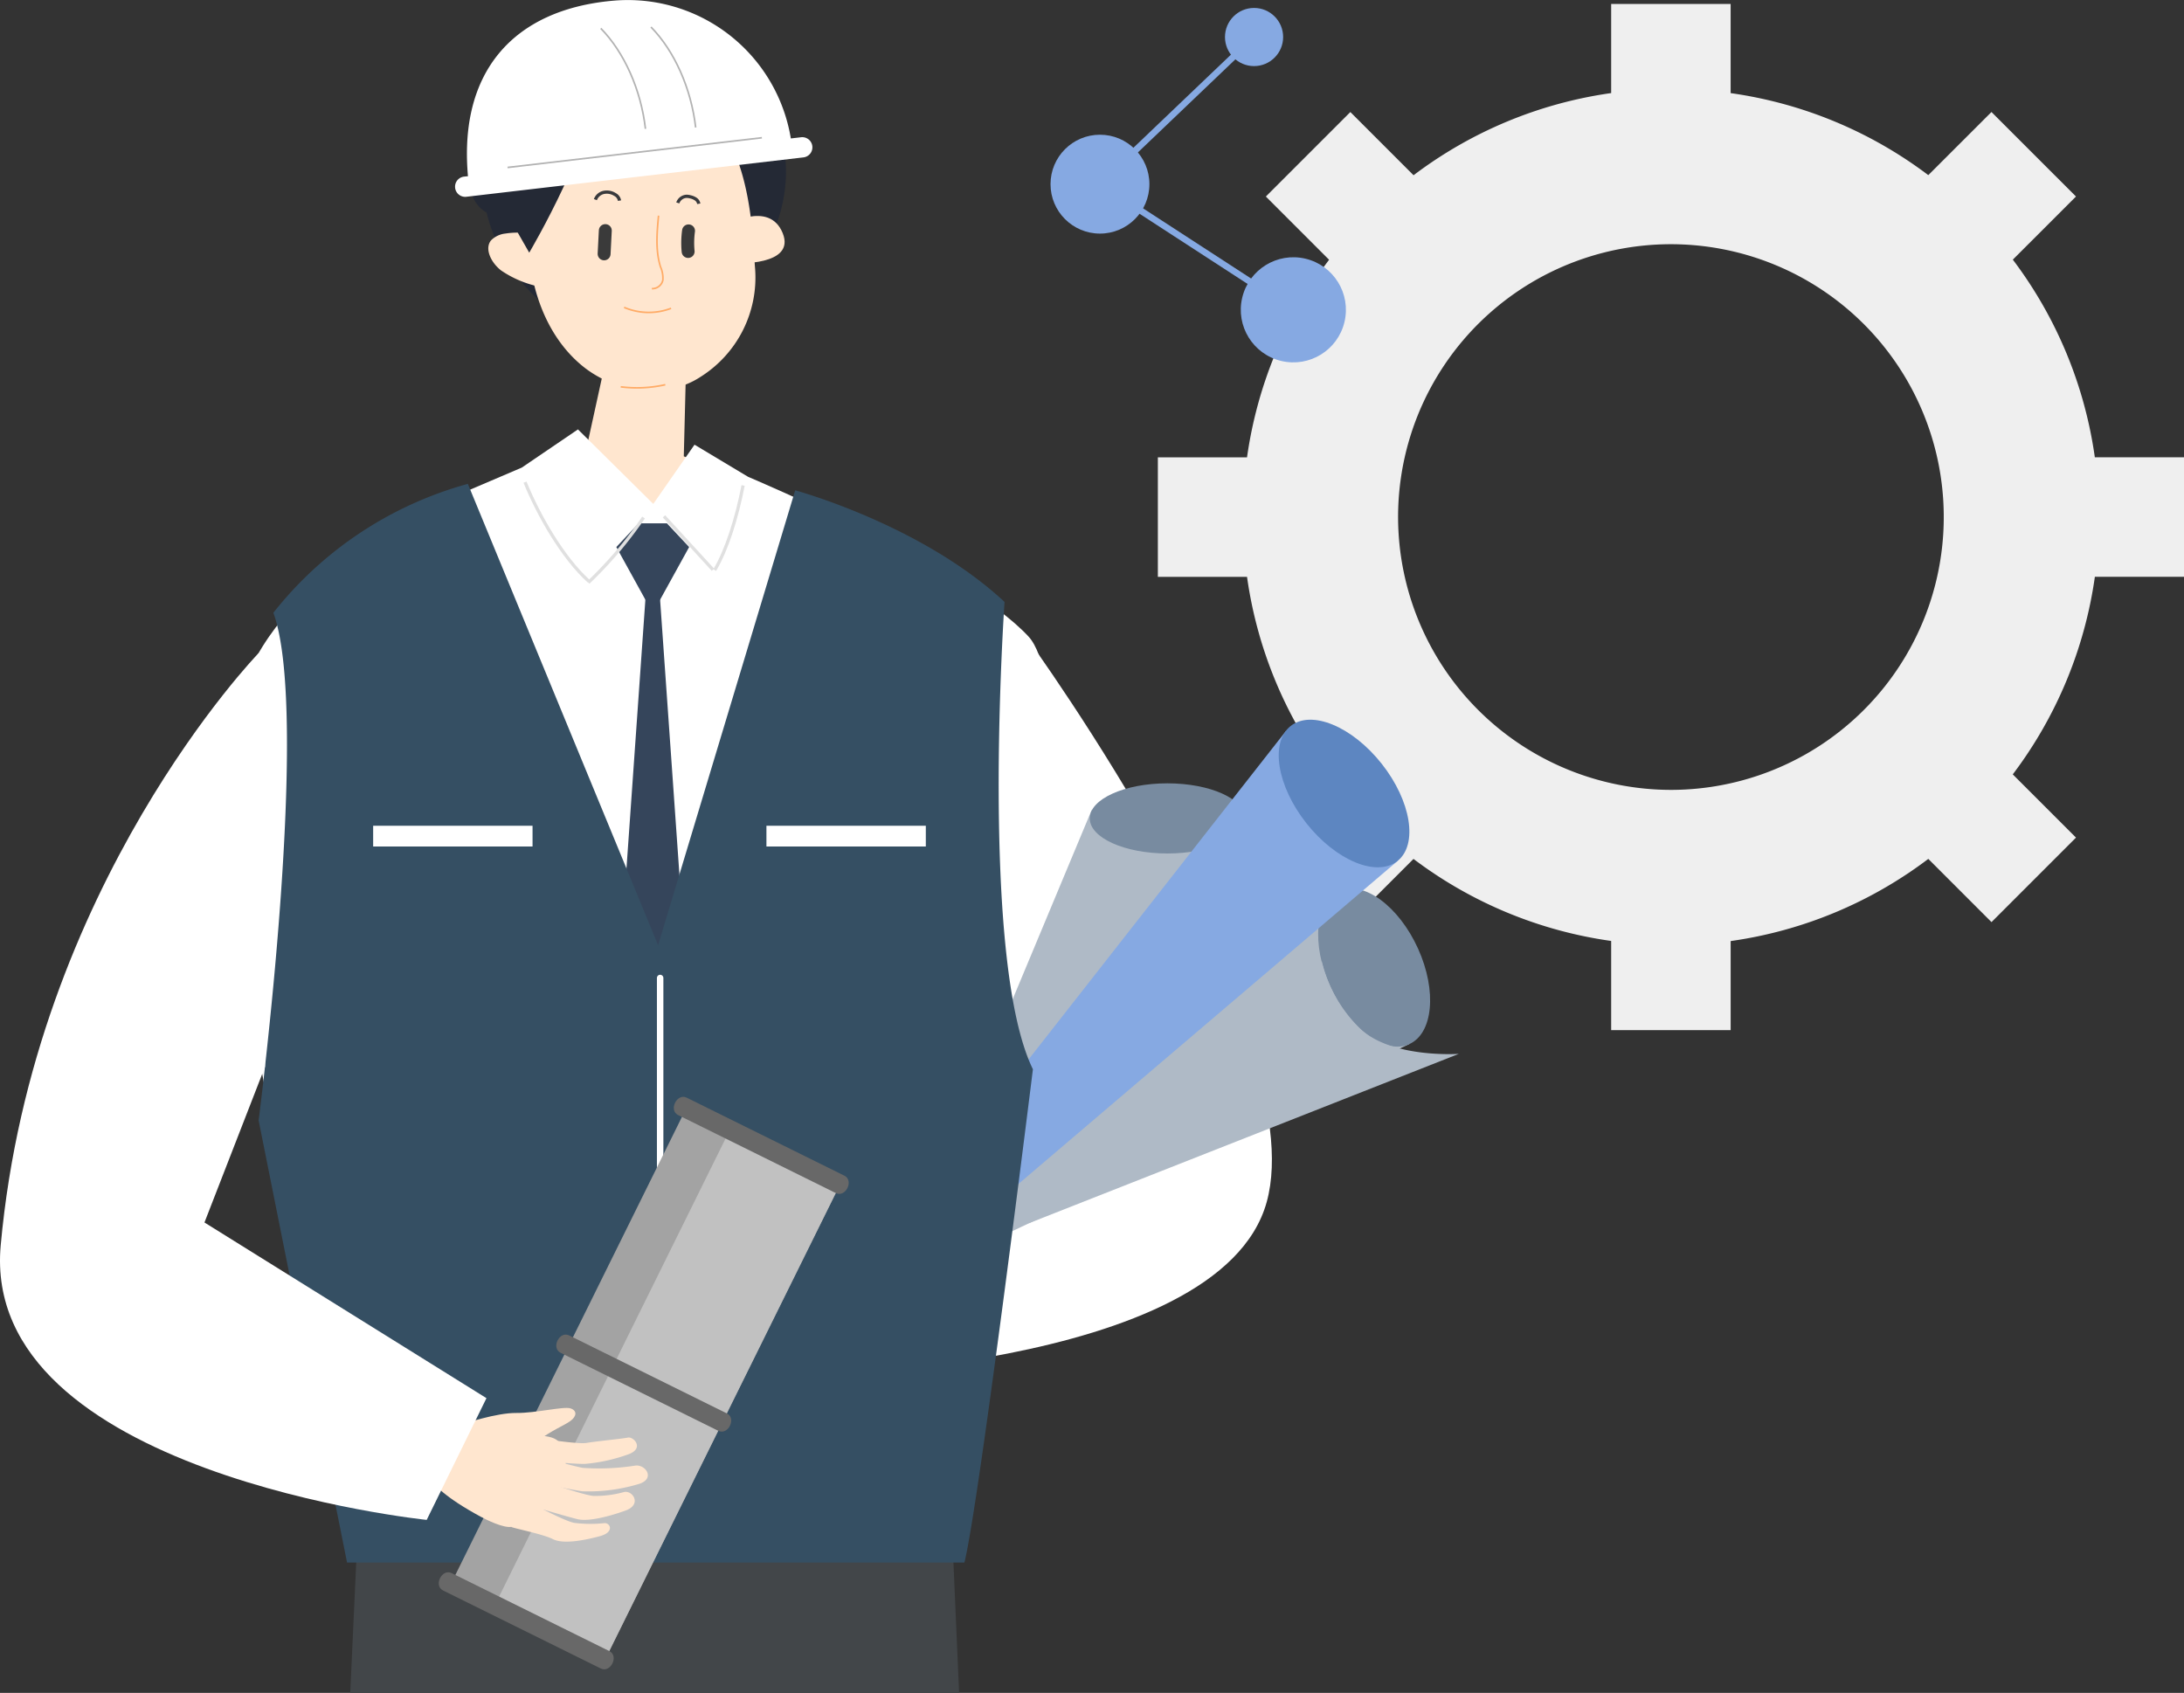 <svg xmlns="http://www.w3.org/2000/svg" width="338" height="262" viewBox="0 0 338 262"><rect x="0" y="0" width="338" height="262" fill="#333333" stroke="none"/><defs><style>.a{fill:#efefef;}.b{fill:#424649;}.c{fill:#fff;}.d{fill:#ffe6cf;}.e{fill:#afbac6;}.f{fill:#788ba0;}.g{fill:#86a9e2;}.h{fill:#5d86c1;}.i{fill:#242935;}.j,.k,.l,.o,.p,.q,.u{fill:none;}.j{stroke:#ffab66;}.j,.k,.l,.o,.q,.u{stroke-miterlimit:10;}.j,.q{stroke-width:0.25px;}.k{stroke:#3a3a3a;stroke-width:2px;}.k,.p{stroke-linecap:round;}.l{stroke:#393a3d;}.l,.o{stroke-width:0.5px;}.m{fill:#35455b;}.n{fill:#354f63;}.o{stroke:#e0e0e0;}.p{stroke:#fff;stroke-linejoin:round;}.q{stroke:#b2b2b2;}.r{fill:#a3a3a3;}.s{fill:#c1c1c1;}.t{fill:#686868;}.u{stroke:#86a9e2;}</style></defs><g transform="translate(-220.089 -95.695)"><path class="a" d="M544.973,166.471a65.928,65.928,0,0,0-12.692-30.592l9.772-9.772L528.976,113.03,519.2,122.8a65.946,65.946,0,0,0-30.591-12.694v-13.8H470.119V110.1a65.881,65.881,0,0,0-30.581,12.717l-9.782-9.782-13.077,13.077,9.785,9.785a65.959,65.959,0,0,0-12.7,30.579h-13.8v18.493h13.8a65.928,65.928,0,0,0,12.692,30.591l-9.772,9.772L429.756,238.4l9.772-9.772a65.946,65.946,0,0,0,30.591,12.694v13.8h18.494V241.339A65.885,65.885,0,0,0,519.2,228.622l9.781,9.782,13.077-13.077-9.785-9.785a65.959,65.959,0,0,0,12.705-30.578h13.8V166.471Zm-107.831,9.246a42.225,42.225,0,1,1,42.224,42.224A42.273,42.273,0,0,1,437.142,175.717Z" transform="translate(-0.683)"/><path class="b" d="M274.445,358.048l3.52-76.636h87.377l3.332,76.636Z" transform="translate(-0.152 -0.353)"/><path class="c" d="M379.252,194.545s44.48,61.087,37.179,87.434S341.689,309.1,341.689,309.1l-4.48-20.3L380.5,272.4,352.787,238Z" transform="translate(-0.309 -0.236)"/><path class="d" d="M326.088,166.4l.332-13.192-12.5-1.243L311.086,164.9l-16.44,10.3a39.7,39.7,0,0,0,23.862,11.214c15.423,1.743,22.809-13.411,22.809-13.411Z" transform="translate(-0.174 -0.087)"/><path class="c" d="M286.722,174.442l14.112-6.023,8.7-5.913,11.658,11.531,6.382-9.166,8.317,4.984s33.439,14.006,43.36,24.69-1.522,98-12.206,142.261h-91.2S254.86,243.7,254.86,217.751,274.424,181.917,286.722,174.442Z" transform="translate(0 -0.353)"/><path class="e" d="M373.413,282.405l-8.071-3.566L389.368,221.3l23.768,1.229Z" transform="translate(-0.341 -0.22)"/><ellipse class="f" cx="12.013" cy="5.429" rx="12.013" ry="5.429" transform="translate(388.743 216.927)"/><path class="e" d="M352.13,289.807l74.719-55.472,11.7,23.184L359.863,294.6" transform="translate(-0.357 -0.242)"/><path class="f" d="M439.989,242.724c2.963,6.562,2.321,13.186-1.435,14.8s-9.2-2.406-12.166-8.969-2.321-13.187,1.435-14.8S437.026,236.161,439.989,242.724Z" transform="translate(-0.434 -0.204)"/><path class="g" d="M361.529,282.99l57.943-73.952L436.8,229.119l-66.547,56.686" transform="translate(-0.367 -0.216)"/><ellipse class="h" cx="7.429" cy="13.327" rx="7.429" ry="13.327" transform="matrix(0.784, -0.62, 0.62, 0.784, 414.01, 212.66)"/><path class="e" d="M379.722,285.245l66.535-26.212s-10.714.75-15.493-4.13a21.423,21.423,0,0,1-5.712-10.205Z" transform="translate(-0.4 -0.237)"/><path class="i" d="M303.614,142.1s-14.848-12.4-5.709-31.047a13.089,13.089,0,0,1,14.527-6.884s12.89-7.873,23.655,3.746,3.3,24.861,3.3,24.861Z" transform="translate(-0.175)"/><path class="d" d="M306.646,114.913c4.9-4.681,13.366-8.386,22.476-2.047,7.649,5.321,7.679,20.834,8.014,24.429a18.162,18.162,0,0,1-8.44,16.719c-5.509,3.628-13.313,2.446-18.389-1.767s-7.653-10.872-8.158-17.45C301.63,128.04,301.745,119.594,306.646,114.913Z" transform="translate(-0.184)"/><path class="j" d="M322.215,129.068c-.254,2.656-.5,5.367.3,7.929a4.34,4.34,0,0,1,.365,2.048,1.679,1.679,0,0,1-1.7,1.323" transform="translate(-0.205)"/><path class="k" d="M313.957,131.383q-.093,1.8-.185,3.6" transform="translate(-0.189)"/><path class="k" d="M326.864,131.428a13.62,13.62,0,0,0-.064,3.184" transform="translate(-0.215)"/><path class="l" d="M312.42,126.591a1.789,1.789,0,0,1,1.307-1.122,2.375,2.375,0,0,1,1.726.327,1.322,1.322,0,0,1,.7.95" transform="translate(-0.188)"/><path class="l" d="M325.2,127.1a1.494,1.494,0,0,1,1.4-1.023,2.325,2.325,0,0,1,.542.083,2.423,2.423,0,0,1,.828.341,1.1,1.1,0,0,1,.477.733" transform="translate(-0.214)"/><path class="j" d="M316.878,143.265a9.662,9.662,0,0,0,7.264.146" transform="translate(-0.199)"/><path class="d" d="M332.623,130.625s6.687-4.041,8.817,1.117-7.369,4.7-7.369,4.7Z" transform="translate(-0.233)"/><path class="d" d="M304.284,132.42a11.522,11.522,0,0,0-5.806-.581,3.689,3.689,0,0,0-2.229,1.047c-1.037,1.247-.076,3.394,1.55,4.667a16.4,16.4,0,0,0,5.692,2.457" transform="translate(-0.157)"/><path class="j" d="M316.352,155.641a19.989,19.989,0,0,0,6.9-.328" transform="translate(-0.198 -0.08)"/><path class="m" d="M323.5,176.8h-4.381l-3.445,3.673,4.634,8.4h2l4.634-8.4Z" transform="translate(-0.199 -0.114)"/><path class="m" d="M322.258,186.046h-1.905l-5.843,83.079,6.208,5.921h1.175l6.208-5.921Z" transform="translate(-0.198 -0.184)"/><path class="n" d="M292.494,170.933l29.445,71.4,21.217-70.4s19.533,5.286,32.4,17.273c0,0-3.878,55.484,4.389,72.326,0,0-8.318,67.218-10.6,76.342H273.8l-13.685-68.427s8.109-62.6,2.28-78.565A57.859,57.859,0,0,1,292.494,170.933Z" transform="translate(0 -0.353)"/><path class="o" d="M301.511,170.425c2.115,5.19,5.846,11.692,9.86,15.329" transform="translate(-0.169 -0.107)"/><path class="o" d="M311.326,185.966a63.037,63.037,0,0,0,8.549-10.063" transform="translate(-0.189 -0.112)"/><path class="o" d="M323.058,175.717q3.792,4.133,7.582,8.266" transform="translate(-0.212 -0.111)"/><path class="o" d="M330.925,184.034c1.861-3.111,3.441-8.14,4.393-13.1" transform="translate(-0.226 -0.107)"/><rect class="c" width="24.667" height="3.21" transform="translate(338.704 223.493)"/><rect class="c" width="24.667" height="3.21" transform="translate(277.839 223.493)"/><line class="p" y2="77.804" transform="translate(322.254 247.053)"/><path class="i" d="M312.421,107.741l-2.128-3.857s-12.526-2.76-16.608,12.726c-3.054,11.585,2.386,12.808,5.321,12.69l3.143,5.5S313,116.469,312.421,107.741Z" transform="translate(-0.156)"/><path class="c" d="M315.569,95.771a25.565,25.565,0,0,1,27.288,22.906l-50.028,5.674C290.721,106.942,299.68,97,315.569,95.771Z" transform="translate(-0.171)"/><g transform="translate(290.55 116.929)"><path class="c" d="M292.472,126.144l52.091-6.086a1.57,1.57,0,1,0-.364-3.118l-52.091,6.086a1.57,1.57,0,1,0,.364,3.118Z" transform="translate(-290.72 -116.929)"/></g><path class="q" d="M338.179,117.012l-39.361,4.6" transform="translate(-0.18)"/><path class="q" d="M321.044,99.878c3.647,3.726,6.218,9.508,6.917,15.55" transform="translate(-0.208)"/><path class="q" d="M313.258,100.082c3.646,3.726,6.218,9.508,6.916,15.551" transform="translate(-0.192)"/><rect class="r" width="26.574" height="81.723" transform="translate(326.211 267.376) rotate(26.32)"/><rect class="s" width="19.028" height="81.723" transform="matrix(0.896, 0.443, -0.443, 0.896, 332.962, 270.721)"/><path class="t" d="M325.264,268.509l24.407,12.074c1.512.748,2.845-1.94,1.331-2.689L326.594,265.82c-1.512-.748-2.844,1.94-1.33,2.689Z" transform="translate(-0.229 -0.243)"/><path class="t" d="M288.811,342.2l24.407,12.073c1.512.748,2.845-1.94,1.33-2.689l-24.407-12.073c-1.512-.748-2.845,1.939-1.33,2.689Z" transform="translate(-0.149 -0.353)"/><path class="t" d="M307.038,305.356l24.407,12.073c1.512.748,2.844-1.94,1.33-2.689l-24.407-12.073c-1.512-.748-2.845,1.939-1.33,2.689Z" transform="translate(-0.189 -0.295)"/><path class="d" d="M292.975,316.668s7.591,1.278,10.745,1.546,3.688.939,4.12,4.939c.333,3.092-4.06,8.489-8.441,9.2-1.286.208-3.9-1.1-4.766-1.567-10.729-5.793-8.264-8.372-8.264-8.372Z" transform="translate(-0.142 -0.353)"/><path class="d" d="M303.848,318.662s5.919.938,7.206.7,5.5-.638,6.376-.826,2.563,1.6.216,2.541a26.16,26.16,0,0,1-6.79,1.525c-1.246.068-6.176-.386-6.176-.386Z" transform="translate(-0.177 -0.353)"/><path class="d" d="M302.3,321.122s6.674,1.832,8.148,2.1a36.2,36.2,0,0,0,8.019-.331c1.61-.332,3.275,1.908.8,2.783a26.958,26.958,0,0,1-8.854,1.176c-1.734-.221-9.036-1.751-9.036-1.751Z" transform="translate(-0.174 -0.353)"/><path class="d" d="M301.8,324.407s8.615,3.057,10.309,3.157a16.565,16.565,0,0,0,4.728-.6c1.332-.317,2.815,1.926.253,2.857s-5.744,1.736-7.407,1.353-8.988-2.589-8.988-2.589Z" transform="translate(-0.171 -0.353)"/><path class="d" d="M301.015,327.9s6.607,3.662,8.215,3.848a20.578,20.578,0,0,0,4.506.036c.906-.145,1.746,1.368-.652,2.013s-5.659,1.274-7.264.454-6.421-1.736-6.421-1.9A7.037,7.037,0,0,1,301.015,327.9Z" transform="translate(-0.167 -0.353)"/><path class="d" d="M291.995,316.411s5.069-1.716,8.13-1.685,7.356-1.06,8.412-.708.95,1.232,0,1.936-2.851,1.408-5.138,3.132c0,0-10.066.739-10.1.634S291.995,316.411,291.995,316.411Z" transform="translate(-0.153 -0.353)"/><path class="c" d="M260.116,197.124s-34.85,35.911-39.918,91.659c-3.213,35.343,65.927,42.492,65.927,42.492l9.249-18.841-43.642-27.189,9.369-24.1Z" transform="translate(0 -0.353)"/><g transform="translate(382.67 96.924)"><path class="u" d="M420.631,143.644,390.7,124.2l23.849-22.771" transform="translate(-383.051 -96.924)"/><circle class="g" cx="7.651" cy="7.651" r="7.651" transform="translate(0 19.621)"/><circle class="g" cx="8.133" cy="8.133" r="8.133" transform="translate(27.796 52.767) rotate(-76.718)"/><circle class="g" cx="4.5" cy="4.5" r="4.5" transform="translate(27)"/></g></g></svg>